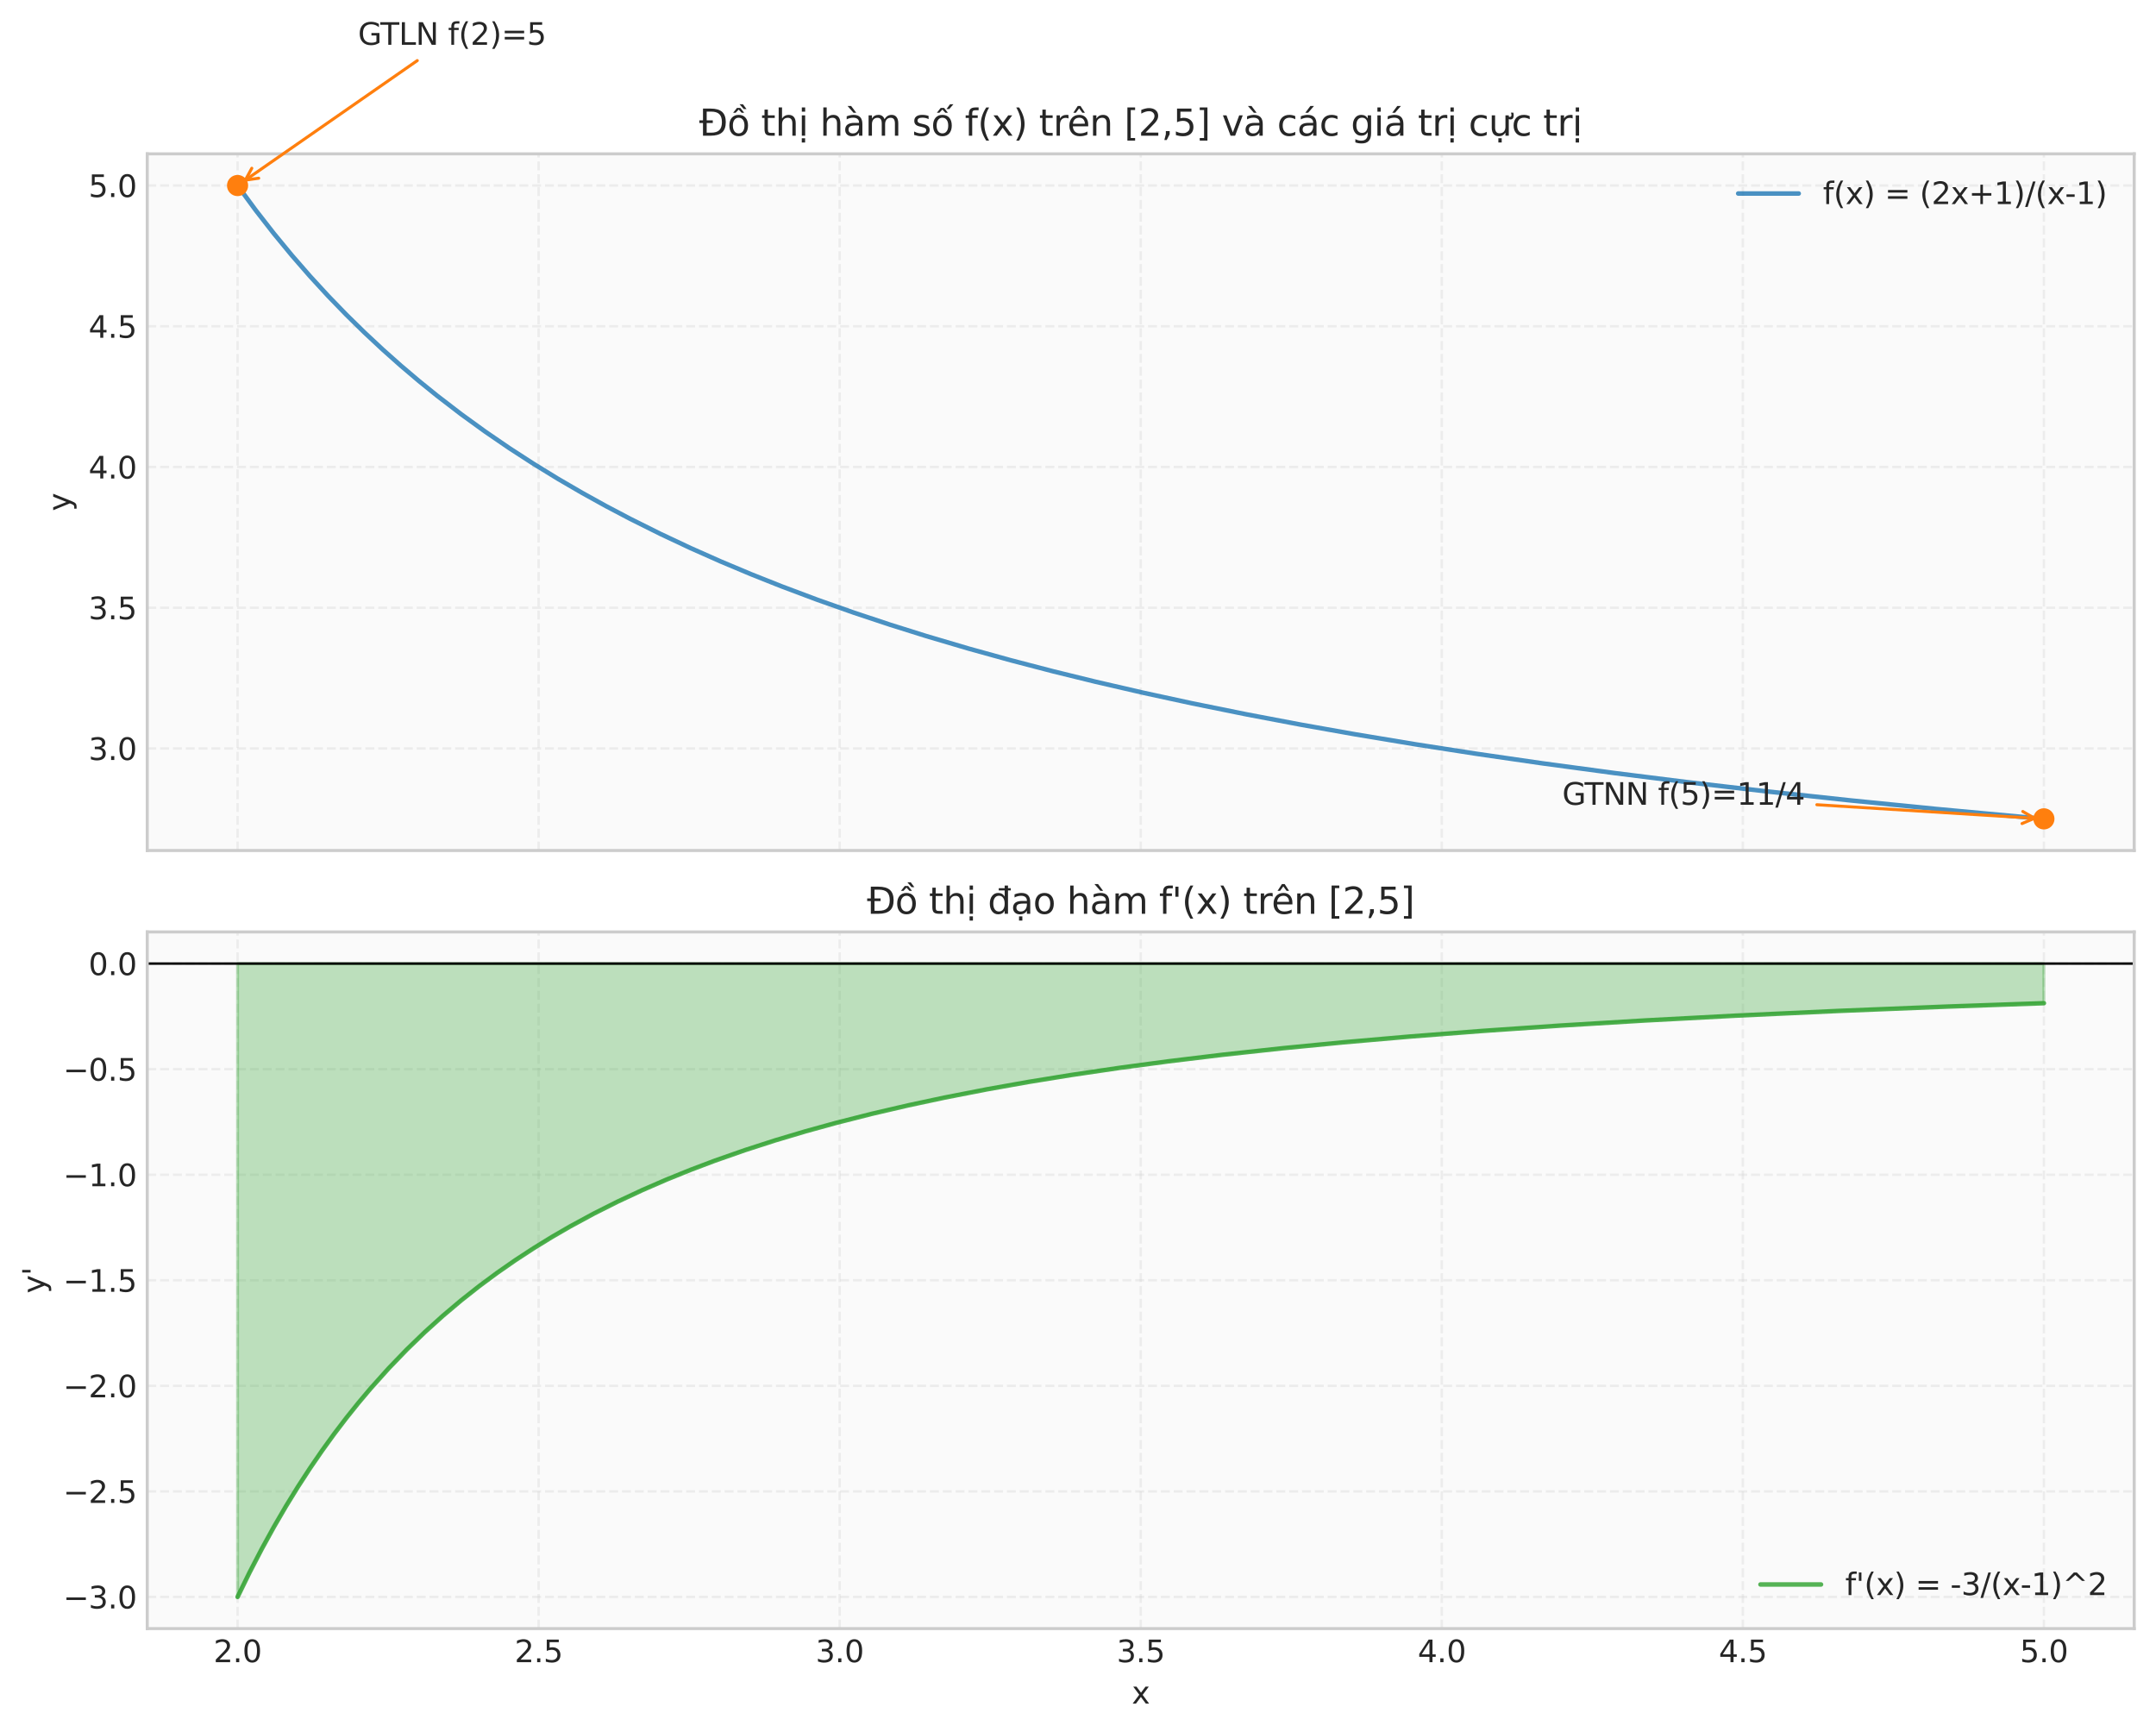 <?xml version="1.0" encoding="utf-8" standalone="no"?>
<!DOCTYPE svg PUBLIC "-//W3C//DTD SVG 1.1//EN"
  "http://www.w3.org/Graphics/SVG/1.1/DTD/svg11.dtd">
<svg xmlns:xlink="http://www.w3.org/1999/xlink" width="712.471pt" height="572.149pt" viewBox="0 0 712.471 572.149" xmlns="http://www.w3.org/2000/svg" version="1.1">
 <defs>
  <style type="text/css">*{stroke-linejoin: round; stroke-linecap: butt}</style>
 </defs>
 <g id="figure_1">
  <g id="patch_1">
   <path d="M -0 572.149 
L 712.471 572.149 
L 712.471 -0 
L -0 -0 
z
" style="fill: #ffffff"/>
  </g>
  <g id="axes_1">
   <g id="patch_2">
    <path d="M 48.661 281.013 
L 705.271 281.013 
L 705.271 50.836 
L 48.661 50.836 
z
" style="fill: #fafafa"/>
   </g>
   <g id="matplotlib.axis_1">
    <g id="xtick_1">
     <g id="line2d_1">
      <path d="M 78.507 281.013 
L 78.507 50.836 
" clip-path="url(#pafa1c1758e)" style="fill: none; stroke-dasharray: 2.96,1.28; stroke-dashoffset: 0; stroke: #cccccc; stroke-opacity: 0.3; stroke-width: 0.8"/>
     </g>
     <g id="line2d_2"/>
    </g>
    <g id="xtick_2">
     <g id="line2d_3">
      <path d="M 177.993 281.013 
L 177.993 50.836 
" clip-path="url(#pafa1c1758e)" style="fill: none; stroke-dasharray: 2.96,1.28; stroke-dashoffset: 0; stroke: #cccccc; stroke-opacity: 0.3; stroke-width: 0.8"/>
     </g>
     <g id="line2d_4"/>
    </g>
    <g id="xtick_3">
     <g id="line2d_5">
      <path d="M 277.48 281.013 
L 277.48 50.836 
" clip-path="url(#pafa1c1758e)" style="fill: none; stroke-dasharray: 2.96,1.28; stroke-dashoffset: 0; stroke: #cccccc; stroke-opacity: 0.3; stroke-width: 0.8"/>
     </g>
     <g id="line2d_6"/>
    </g>
    <g id="xtick_4">
     <g id="line2d_7">
      <path d="M 376.966 281.013 
L 376.966 50.836 
" clip-path="url(#pafa1c1758e)" style="fill: none; stroke-dasharray: 2.96,1.28; stroke-dashoffset: 0; stroke: #cccccc; stroke-opacity: 0.3; stroke-width: 0.8"/>
     </g>
     <g id="line2d_8"/>
    </g>
    <g id="xtick_5">
     <g id="line2d_9">
      <path d="M 476.452 281.013 
L 476.452 50.836 
" clip-path="url(#pafa1c1758e)" style="fill: none; stroke-dasharray: 2.96,1.28; stroke-dashoffset: 0; stroke: #cccccc; stroke-opacity: 0.3; stroke-width: 0.8"/>
     </g>
     <g id="line2d_10"/>
    </g>
    <g id="xtick_6">
     <g id="line2d_11">
      <path d="M 575.939 281.013 
L 575.939 50.836 
" clip-path="url(#pafa1c1758e)" style="fill: none; stroke-dasharray: 2.96,1.28; stroke-dashoffset: 0; stroke: #cccccc; stroke-opacity: 0.3; stroke-width: 0.8"/>
     </g>
     <g id="line2d_12"/>
    </g>
    <g id="xtick_7">
     <g id="line2d_13">
      <path d="M 675.425 281.013 
L 675.425 50.836 
" clip-path="url(#pafa1c1758e)" style="fill: none; stroke-dasharray: 2.96,1.28; stroke-dashoffset: 0; stroke: #cccccc; stroke-opacity: 0.3; stroke-width: 0.8"/>
     </g>
     <g id="line2d_14"/>
    </g>
   </g>
   <g id="matplotlib.axis_2">
    <g id="ytick_1">
     <g id="line2d_15">
      <path d="M 48.661 247.3 
L 705.271 247.3 
" clip-path="url(#pafa1c1758e)" style="fill: none; stroke-dasharray: 2.96,1.28; stroke-dashoffset: 0; stroke: #cccccc; stroke-opacity: 0.3; stroke-width: 0.8"/>
     </g>
     <g id="line2d_16"/>
     <g id="text_1">
      <!-- 3.0 -->
      <g style="fill: #262626" transform="translate(29.258 251.1) scale(0.1 -0.1)">
       <defs>
        <path id="DejaVuSans-33" d="M 2597 2516 
Q 3050 2419 3304 2112 
Q 3559 1806 3559 1356 
Q 3559 666 3084 287 
Q 2609 -91 1734 -91 
Q 1441 -91 1130 -33 
Q 819 25 488 141 
L 488 750 
Q 750 597 1062 519 
Q 1375 441 1716 441 
Q 2309 441 2620 675 
Q 2931 909 2931 1356 
Q 2931 1769 2642 2001 
Q 2353 2234 1838 2234 
L 1294 2234 
L 1294 2753 
L 1863 2753 
Q 2328 2753 2575 2939 
Q 2822 3125 2822 3475 
Q 2822 3834 2567 4026 
Q 2313 4219 1838 4219 
Q 1578 4219 1281 4162 
Q 984 4106 628 3988 
L 628 4550 
Q 988 4650 1302 4700 
Q 1616 4750 1894 4750 
Q 2613 4750 3031 4423 
Q 3450 4097 3450 3541 
Q 3450 3153 3228 2886 
Q 3006 2619 2597 2516 
z
" transform="scale(0.016)"/>
        <path id="DejaVuSans-2e" d="M 684 794 
L 1344 794 
L 1344 0 
L 684 0 
L 684 794 
z
" transform="scale(0.016)"/>
        <path id="DejaVuSans-30" d="M 2034 4250 
Q 1547 4250 1301 3770 
Q 1056 3291 1056 2328 
Q 1056 1369 1301 889 
Q 1547 409 2034 409 
Q 2525 409 2770 889 
Q 3016 1369 3016 2328 
Q 3016 3291 2770 3770 
Q 2525 4250 2034 4250 
z
M 2034 4750 
Q 2819 4750 3233 4129 
Q 3647 3509 3647 2328 
Q 3647 1150 3233 529 
Q 2819 -91 2034 -91 
Q 1250 -91 836 529 
Q 422 1150 422 2328 
Q 422 3509 836 4129 
Q 1250 4750 2034 4750 
z
" transform="scale(0.016)"/>
       </defs>
       <use xlink:href="#DejaVuSans-33"/>
       <use xlink:href="#DejaVuSans-2e" transform="translate(63.623 0)"/>
       <use xlink:href="#DejaVuSans-30" transform="translate(95.41 0)"/>
      </g>
     </g>
    </g>
    <g id="ytick_2">
     <g id="line2d_17">
      <path d="M 48.661 200.8 
L 705.271 200.8 
" clip-path="url(#pafa1c1758e)" style="fill: none; stroke-dasharray: 2.96,1.28; stroke-dashoffset: 0; stroke: #cccccc; stroke-opacity: 0.3; stroke-width: 0.8"/>
     </g>
     <g id="line2d_18"/>
     <g id="text_2">
      <!-- 3.5 -->
      <g style="fill: #262626" transform="translate(29.258 204.599) scale(0.1 -0.1)">
       <defs>
        <path id="DejaVuSans-35" d="M 691 4666 
L 3169 4666 
L 3169 4134 
L 1269 4134 
L 1269 2991 
Q 1406 3038 1543 3061 
Q 1681 3084 1819 3084 
Q 2600 3084 3056 2656 
Q 3513 2228 3513 1497 
Q 3513 744 3044 326 
Q 2575 -91 1722 -91 
Q 1428 -91 1123 -41 
Q 819 9 494 109 
L 494 744 
Q 775 591 1075 516 
Q 1375 441 1709 441 
Q 2250 441 2565 725 
Q 2881 1009 2881 1497 
Q 2881 1984 2565 2268 
Q 2250 2553 1709 2553 
Q 1456 2553 1204 2497 
Q 953 2441 691 2322 
L 691 4666 
z
" transform="scale(0.016)"/>
       </defs>
       <use xlink:href="#DejaVuSans-33"/>
       <use xlink:href="#DejaVuSans-2e" transform="translate(63.623 0)"/>
       <use xlink:href="#DejaVuSans-35" transform="translate(95.41 0)"/>
      </g>
     </g>
    </g>
    <g id="ytick_3">
     <g id="line2d_19">
      <path d="M 48.661 154.3 
L 705.271 154.3 
" clip-path="url(#pafa1c1758e)" style="fill: none; stroke-dasharray: 2.96,1.28; stroke-dashoffset: 0; stroke: #cccccc; stroke-opacity: 0.3; stroke-width: 0.8"/>
     </g>
     <g id="line2d_20"/>
     <g id="text_3">
      <!-- 4.0 -->
      <g style="fill: #262626" transform="translate(29.258 158.099) scale(0.1 -0.1)">
       <defs>
        <path id="DejaVuSans-34" d="M 2419 4116 
L 825 1625 
L 2419 1625 
L 2419 4116 
z
M 2253 4666 
L 3047 4666 
L 3047 1625 
L 3713 1625 
L 3713 1100 
L 3047 1100 
L 3047 0 
L 2419 0 
L 2419 1100 
L 313 1100 
L 313 1709 
L 2253 4666 
z
" transform="scale(0.016)"/>
       </defs>
       <use xlink:href="#DejaVuSans-34"/>
       <use xlink:href="#DejaVuSans-2e" transform="translate(63.623 0)"/>
       <use xlink:href="#DejaVuSans-30" transform="translate(95.41 0)"/>
      </g>
     </g>
    </g>
    <g id="ytick_4">
     <g id="line2d_21">
      <path d="M 48.661 107.799 
L 705.271 107.799 
" clip-path="url(#pafa1c1758e)" style="fill: none; stroke-dasharray: 2.96,1.28; stroke-dashoffset: 0; stroke: #cccccc; stroke-opacity: 0.3; stroke-width: 0.8"/>
     </g>
     <g id="line2d_22"/>
     <g id="text_4">
      <!-- 4.5 -->
      <g style="fill: #262626" transform="translate(29.258 111.598) scale(0.1 -0.1)">
       <use xlink:href="#DejaVuSans-34"/>
       <use xlink:href="#DejaVuSans-2e" transform="translate(63.623 0)"/>
       <use xlink:href="#DejaVuSans-35" transform="translate(95.41 0)"/>
      </g>
     </g>
    </g>
    <g id="ytick_5">
     <g id="line2d_23">
      <path d="M 48.661 61.299 
L 705.271 61.299 
" clip-path="url(#pafa1c1758e)" style="fill: none; stroke-dasharray: 2.96,1.28; stroke-dashoffset: 0; stroke: #cccccc; stroke-opacity: 0.3; stroke-width: 0.8"/>
     </g>
     <g id="line2d_24"/>
     <g id="text_5">
      <!-- 5.0 -->
      <g style="fill: #262626" transform="translate(29.258 65.098) scale(0.1 -0.1)">
       <use xlink:href="#DejaVuSans-35"/>
       <use xlink:href="#DejaVuSans-2e" transform="translate(63.623 0)"/>
       <use xlink:href="#DejaVuSans-30" transform="translate(95.41 0)"/>
      </g>
     </g>
    </g>
    <g id="text_6">
     <!-- y -->
     <g style="fill: #262626" transform="translate(23.178 168.884) rotate(-90) scale(0.1 -0.1)">
      <defs>
       <path id="DejaVuSans-79" d="M 2059 -325 
Q 1816 -950 1584 -1140 
Q 1353 -1331 966 -1331 
L 506 -1331 
L 506 -850 
L 844 -850 
Q 1081 -850 1212 -737 
Q 1344 -625 1503 -206 
L 1606 56 
L 191 3500 
L 800 3500 
L 1894 763 
L 2988 3500 
L 3597 3500 
L 2059 -325 
z
" transform="scale(0.016)"/>
      </defs>
      <use xlink:href="#DejaVuSans-79"/>
     </g>
    </g>
   </g>
   <g id="line2d_25">
    <path d="M 78.507 61.299 
L 84.496 69.451 
L 90.485 77.141 
L 96.474 84.406 
L 102.463 91.281 
L 108.453 97.796 
L 114.442 103.979 
L 120.431 109.854 
L 126.42 115.445 
L 132.409 120.77 
L 138.398 125.849 
L 144.387 130.699 
L 152.373 136.834 
L 160.359 142.619 
L 168.344 148.085 
L 176.33 153.257 
L 184.315 158.158 
L 192.301 162.808 
L 200.286 167.227 
L 208.272 171.431 
L 218.254 176.408 
L 228.235 181.099 
L 238.217 185.53 
L 248.199 189.72 
L 258.181 193.69 
L 270.16 198.186 
L 282.138 202.414 
L 294.116 206.398 
L 306.094 210.158 
L 320.069 214.287 
L 334.044 218.161 
L 348.018 221.804 
L 361.993 225.237 
L 377.964 228.924 
L 393.935 232.382 
L 411.903 236.024 
L 429.87 239.428 
L 447.837 242.618 
L 467.801 245.933 
L 487.765 249.03 
L 509.725 252.211 
L 533.682 255.437 
L 557.638 258.435 
L 583.591 261.453 
L 611.541 264.463 
L 639.49 267.252 
L 669.436 270.022 
L 675.425 270.551 
L 675.425 270.551 
" clip-path="url(#pafa1c1758e)" style="fill: none; stroke: #1f77b4; stroke-opacity: 0.8; stroke-width: 1.5; stroke-linecap: round"/>
   </g>
   <g id="patch_3">
    <path d="M 48.661 281.013 
L 48.661 50.836 
" style="fill: none; stroke: #cccccc; stroke-linejoin: miter; stroke-linecap: square"/>
   </g>
   <g id="patch_4">
    <path d="M 705.271 281.013 
L 705.271 50.836 
" style="fill: none; stroke: #cccccc; stroke-linejoin: miter; stroke-linecap: square"/>
   </g>
   <g id="patch_5">
    <path d="M 48.661 281.013 
L 705.271 281.013 
" style="fill: none; stroke: #cccccc; stroke-linejoin: miter; stroke-linecap: square"/>
   </g>
   <g id="patch_6">
    <path d="M 48.661 50.836 
L 705.271 50.836 
" style="fill: none; stroke: #cccccc; stroke-linejoin: miter; stroke-linecap: square"/>
   </g>
   <g id="patch_7">
    <path d="M 137.897 20.019 
Q 109.023 40.088 81.067 59.519 
" style="fill: none; stroke: #ff7f0e; stroke-linecap: round"/>
    <path d="M 85.493 58.879 
L 81.067 59.519 
L 83.21 55.594 
" style="fill: none; stroke: #ff7f0e; stroke-linecap: round"/>
   </g>
   <g id="text_7">
    <!-- GTLN f(2)=5 -->
    <g style="fill: #262626" transform="translate(118.301 14.798) scale(0.1 -0.1)">
     <defs>
      <path id="DejaVuSans-47" d="M 3809 666 
L 3809 1919 
L 2778 1919 
L 2778 2438 
L 4434 2438 
L 4434 434 
Q 4069 175 3628 42 
Q 3188 -91 2688 -91 
Q 1594 -91 976 548 
Q 359 1188 359 2328 
Q 359 3472 976 4111 
Q 1594 4750 2688 4750 
Q 3144 4750 3555 4637 
Q 3966 4525 4313 4306 
L 4313 3634 
Q 3963 3931 3569 4081 
Q 3175 4231 2741 4231 
Q 1884 4231 1454 3753 
Q 1025 3275 1025 2328 
Q 1025 1384 1454 906 
Q 1884 428 2741 428 
Q 3075 428 3337 486 
Q 3600 544 3809 666 
z
" transform="scale(0.016)"/>
      <path id="DejaVuSans-54" d="M -19 4666 
L 3928 4666 
L 3928 4134 
L 2272 4134 
L 2272 0 
L 1638 0 
L 1638 4134 
L -19 4134 
L -19 4666 
z
" transform="scale(0.016)"/>
      <path id="DejaVuSans-4c" d="M 628 4666 
L 1259 4666 
L 1259 531 
L 3531 531 
L 3531 0 
L 628 0 
L 628 4666 
z
" transform="scale(0.016)"/>
      <path id="DejaVuSans-4e" d="M 628 4666 
L 1478 4666 
L 3547 763 
L 3547 4666 
L 4159 4666 
L 4159 0 
L 3309 0 
L 1241 3903 
L 1241 0 
L 628 0 
L 628 4666 
z
" transform="scale(0.016)"/>
      <path id="DejaVuSans-20" transform="scale(0.016)"/>
      <path id="DejaVuSans-66" d="M 2375 4863 
L 2375 4384 
L 1825 4384 
Q 1516 4384 1395 4259 
Q 1275 4134 1275 3809 
L 1275 3500 
L 2222 3500 
L 2222 3053 
L 1275 3053 
L 1275 0 
L 697 0 
L 697 3053 
L 147 3053 
L 147 3500 
L 697 3500 
L 697 3744 
Q 697 4328 969 4595 
Q 1241 4863 1831 4863 
L 2375 4863 
z
" transform="scale(0.016)"/>
      <path id="DejaVuSans-28" d="M 1984 4856 
Q 1566 4138 1362 3434 
Q 1159 2731 1159 2009 
Q 1159 1288 1364 580 
Q 1569 -128 1984 -844 
L 1484 -844 
Q 1016 -109 783 600 
Q 550 1309 550 2009 
Q 550 2706 781 3412 
Q 1013 4119 1484 4856 
L 1984 4856 
z
" transform="scale(0.016)"/>
      <path id="DejaVuSans-32" d="M 1228 531 
L 3431 531 
L 3431 0 
L 469 0 
L 469 531 
Q 828 903 1448 1529 
Q 2069 2156 2228 2338 
Q 2531 2678 2651 2914 
Q 2772 3150 2772 3378 
Q 2772 3750 2511 3984 
Q 2250 4219 1831 4219 
Q 1534 4219 1204 4116 
Q 875 4013 500 3803 
L 500 4441 
Q 881 4594 1212 4672 
Q 1544 4750 1819 4750 
Q 2544 4750 2975 4387 
Q 3406 4025 3406 3419 
Q 3406 3131 3298 2873 
Q 3191 2616 2906 2266 
Q 2828 2175 2409 1742 
Q 1991 1309 1228 531 
z
" transform="scale(0.016)"/>
      <path id="DejaVuSans-29" d="M 513 4856 
L 1013 4856 
Q 1481 4119 1714 3412 
Q 1947 2706 1947 2009 
Q 1947 1309 1714 600 
Q 1481 -109 1013 -844 
L 513 -844 
Q 928 -128 1133 580 
Q 1338 1288 1338 2009 
Q 1338 2731 1133 3434 
Q 928 4138 513 4856 
z
" transform="scale(0.016)"/>
      <path id="DejaVuSans-3d" d="M 678 2906 
L 4684 2906 
L 4684 2381 
L 678 2381 
L 678 2906 
z
M 678 1631 
L 4684 1631 
L 4684 1100 
L 678 1100 
L 678 1631 
z
" transform="scale(0.016)"/>
     </defs>
     <use xlink:href="#DejaVuSans-47"/>
     <use xlink:href="#DejaVuSans-54" transform="translate(73.865 0)"/>
     <use xlink:href="#DejaVuSans-4c" transform="translate(134.949 0)"/>
     <use xlink:href="#DejaVuSans-4e" transform="translate(190.662 0)"/>
     <use xlink:href="#DejaVuSans-20" transform="translate(265.467 0)"/>
     <use xlink:href="#DejaVuSans-66" transform="translate(297.254 0)"/>
     <use xlink:href="#DejaVuSans-28" transform="translate(332.459 0)"/>
     <use xlink:href="#DejaVuSans-32" transform="translate(371.473 0)"/>
     <use xlink:href="#DejaVuSans-29" transform="translate(435.096 0)"/>
     <use xlink:href="#DejaVuSans-3d" transform="translate(474.109 0)"/>
     <use xlink:href="#DejaVuSans-35" transform="translate(557.898 0)"/>
    </g>
   </g>
   <g id="patch_8">
    <path d="M 600.401 265.883 
Q 636.917 268.155 672.317 270.357 
" style="fill: none; stroke: #ff7f0e; stroke-linecap: round"/>
    <path d="M 668.449 268.113 
L 672.317 270.357 
L 668.201 272.105 
" style="fill: none; stroke: #ff7f0e; stroke-linecap: round"/>
   </g>
   <g id="text_8">
    <!-- GTNN f(5)=11/4 -->
    <g style="fill: #262626" transform="translate(516.247 265.901) scale(0.1 -0.1)">
     <defs>
      <path id="DejaVuSans-31" d="M 794 531 
L 1825 531 
L 1825 4091 
L 703 3866 
L 703 4441 
L 1819 4666 
L 2450 4666 
L 2450 531 
L 3481 531 
L 3481 0 
L 794 0 
L 794 531 
z
" transform="scale(0.016)"/>
      <path id="DejaVuSans-2f" d="M 1625 4666 
L 2156 4666 
L 531 -594 
L 0 -594 
L 1625 4666 
z
" transform="scale(0.016)"/>
     </defs>
     <use xlink:href="#DejaVuSans-47"/>
     <use xlink:href="#DejaVuSans-54" transform="translate(73.865 0)"/>
     <use xlink:href="#DejaVuSans-4e" transform="translate(134.949 0)"/>
     <use xlink:href="#DejaVuSans-4e" transform="translate(209.754 0)"/>
     <use xlink:href="#DejaVuSans-20" transform="translate(284.559 0)"/>
     <use xlink:href="#DejaVuSans-66" transform="translate(316.346 0)"/>
     <use xlink:href="#DejaVuSans-28" transform="translate(351.551 0)"/>
     <use xlink:href="#DejaVuSans-35" transform="translate(390.564 0)"/>
     <use xlink:href="#DejaVuSans-29" transform="translate(454.188 0)"/>
     <use xlink:href="#DejaVuSans-3d" transform="translate(493.201 0)"/>
     <use xlink:href="#DejaVuSans-31" transform="translate(576.99 0)"/>
     <use xlink:href="#DejaVuSans-31" transform="translate(640.613 0)"/>
     <use xlink:href="#DejaVuSans-2f" transform="translate(704.236 0)"/>
     <use xlink:href="#DejaVuSans-34" transform="translate(737.928 0)"/>
    </g>
   </g>
   <g id="text_9">
    <!-- Đồ thị hàm số f(x) trên [2,5] và các giá trị cực trị -->
    <g style="fill: #262626" transform="translate(231.046 44.836) scale(0.12 -0.12)">
     <defs>
      <path id="DejaVuSans-110" d="M 659 4666 
L 1959 4666 
Q 3313 4666 3947 4102 
Q 4581 3538 4581 2338 
Q 4581 1131 3945 565 
Q 3309 0 1959 0 
L 659 0 
L 659 2188 
L 31 2188 
L 31 2638 
L 659 2638 
L 659 4666 
z
M 1294 4147 
L 1294 2638 
L 2344 2638 
L 2344 2188 
L 1294 2188 
L 1294 519 
L 2053 519 
Q 3019 519 3467 956 
Q 3916 1394 3916 2338 
Q 3916 3275 3467 3711 
Q 3019 4147 2053 4147 
L 1294 4147 
z
" transform="scale(0.016)"/>
      <path id="DejaVuSans-1ed3" d="M 2694 5409 
L 3306 4584 
L 2828 4584 
L 2110 5409 
L 2694 5409 
z
M 1658 4775 
L 2246 4775 
L 2905 3944 
L 2471 3944 
L 1952 4500 
L 1433 3944 
L 999 3944 
L 1658 4775 
z
M 1959 3097 
Q 1497 3097 1228 2736 
Q 959 2375 959 1747 
Q 959 1119 1226 758 
Q 1494 397 1959 397 
Q 2419 397 2687 759 
Q 2956 1122 2956 1747 
Q 2956 2369 2687 2733 
Q 2419 3097 1959 3097 
z
M 1959 3584 
Q 2709 3584 3137 3096 
Q 3566 2609 3566 1747 
Q 3566 888 3137 398 
Q 2709 -91 1959 -91 
Q 1206 -91 779 398 
Q 353 888 353 1747 
Q 353 2609 779 3096 
Q 1206 3584 1959 3584 
z
" transform="scale(0.016)"/>
      <path id="DejaVuSans-74" d="M 1172 4494 
L 1172 3500 
L 2356 3500 
L 2356 3053 
L 1172 3053 
L 1172 1153 
Q 1172 725 1289 603 
Q 1406 481 1766 481 
L 2356 481 
L 2356 0 
L 1766 0 
Q 1100 0 847 248 
Q 594 497 594 1153 
L 594 3053 
L 172 3053 
L 172 3500 
L 594 3500 
L 594 4494 
L 1172 4494 
z
" transform="scale(0.016)"/>
      <path id="DejaVuSans-68" d="M 3513 2113 
L 3513 0 
L 2938 0 
L 2938 2094 
Q 2938 2591 2744 2837 
Q 2550 3084 2163 3084 
Q 1697 3084 1428 2787 
Q 1159 2491 1159 1978 
L 1159 0 
L 581 0 
L 581 4863 
L 1159 4863 
L 1159 2956 
Q 1366 3272 1645 3428 
Q 1925 3584 2291 3584 
Q 2894 3584 3203 3211 
Q 3513 2838 3513 2113 
z
" transform="scale(0.016)"/>
      <path id="DejaVuSans-1ecb" d="M 603 3500 
L 1178 3500 
L 1178 0 
L 603 0 
L 603 3500 
z
M 603 4863 
L 1178 4863 
L 1178 4134 
L 603 4134 
L 603 4863 
z
M 594 -441 
L 1169 -441 
L 1169 -1172 
L 594 -1172 
L 594 -441 
z
" transform="scale(0.016)"/>
      <path id="DejaVuSans-e0" d="M 2194 1759 
Q 1497 1759 1228 1600 
Q 959 1441 959 1056 
Q 959 750 1161 570 
Q 1363 391 1709 391 
Q 2188 391 2477 730 
Q 2766 1069 2766 1631 
L 2766 1759 
L 2194 1759 
z
M 3341 1997 
L 3341 0 
L 2766 0 
L 2766 531 
Q 2569 213 2275 61 
Q 1981 -91 1556 -91 
Q 1019 -91 701 211 
Q 384 513 384 1019 
Q 384 1609 779 1909 
Q 1175 2209 1959 2209 
L 2766 2209 
L 2766 2266 
Q 2766 2663 2505 2880 
Q 2244 3097 1772 3097 
Q 1472 3097 1187 3025 
Q 903 2953 641 2809 
L 641 3341 
Q 956 3463 1253 3523 
Q 1550 3584 1831 3584 
Q 2591 3584 2966 3190 
Q 3341 2797 3341 1997 
z
M 1403 5119 
L 2284 3950 
L 1806 3950 
L 787 5119 
L 1403 5119 
z
" transform="scale(0.016)"/>
      <path id="DejaVuSans-6d" d="M 3328 2828 
Q 3544 3216 3844 3400 
Q 4144 3584 4550 3584 
Q 5097 3584 5394 3201 
Q 5691 2819 5691 2113 
L 5691 0 
L 5113 0 
L 5113 2094 
Q 5113 2597 4934 2840 
Q 4756 3084 4391 3084 
Q 3944 3084 3684 2787 
Q 3425 2491 3425 1978 
L 3425 0 
L 2847 0 
L 2847 2094 
Q 2847 2600 2669 2842 
Q 2491 3084 2119 3084 
Q 1678 3084 1418 2786 
Q 1159 2488 1159 1978 
L 1159 0 
L 581 0 
L 581 3500 
L 1159 3500 
L 1159 2956 
Q 1356 3278 1631 3431 
Q 1906 3584 2284 3584 
Q 2666 3584 2933 3390 
Q 3200 3197 3328 2828 
z
" transform="scale(0.016)"/>
      <path id="DejaVuSans-73" d="M 2834 3397 
L 2834 2853 
Q 2591 2978 2328 3040 
Q 2066 3103 1784 3103 
Q 1356 3103 1142 2972 
Q 928 2841 928 2578 
Q 928 2378 1081 2264 
Q 1234 2150 1697 2047 
L 1894 2003 
Q 2506 1872 2764 1633 
Q 3022 1394 3022 966 
Q 3022 478 2636 193 
Q 2250 -91 1575 -91 
Q 1294 -91 989 -36 
Q 684 19 347 128 
L 347 722 
Q 666 556 975 473 
Q 1284 391 1588 391 
Q 1994 391 2212 530 
Q 2431 669 2431 922 
Q 2431 1156 2273 1281 
Q 2116 1406 1581 1522 
L 1381 1569 
Q 847 1681 609 1914 
Q 372 2147 372 2553 
Q 372 3047 722 3315 
Q 1072 3584 1716 3584 
Q 2034 3584 2315 3537 
Q 2597 3491 2834 3397 
z
" transform="scale(0.016)"/>
      <path id="DejaVuSans-1ed1" d="M 1658 4775 
L 2246 4775 
L 2905 3944 
L 2471 3944 
L 1952 4500 
L 1433 3944 
L 999 3944 
L 1658 4775 
z
M 3268 5409 
L 3846 5409 
L 3134 4584 
L 2655 4584 
L 3268 5409 
z
M 1959 3097 
Q 1497 3097 1228 2736 
Q 959 2375 959 1747 
Q 959 1119 1226 758 
Q 1494 397 1959 397 
Q 2419 397 2687 759 
Q 2956 1122 2956 1747 
Q 2956 2369 2687 2733 
Q 2419 3097 1959 3097 
z
M 1959 3584 
Q 2709 3584 3137 3096 
Q 3566 2609 3566 1747 
Q 3566 888 3137 398 
Q 2709 -91 1959 -91 
Q 1206 -91 779 398 
Q 353 888 353 1747 
Q 353 2609 779 3096 
Q 1206 3584 1959 3584 
z
" transform="scale(0.016)"/>
      <path id="DejaVuSans-78" d="M 3513 3500 
L 2247 1797 
L 3578 0 
L 2900 0 
L 1881 1375 
L 863 0 
L 184 0 
L 1544 1831 
L 300 3500 
L 978 3500 
L 1906 2253 
L 2834 3500 
L 3513 3500 
z
" transform="scale(0.016)"/>
      <path id="DejaVuSans-72" d="M 2631 2963 
Q 2534 3019 2420 3045 
Q 2306 3072 2169 3072 
Q 1681 3072 1420 2755 
Q 1159 2438 1159 1844 
L 1159 0 
L 581 0 
L 581 3500 
L 1159 3500 
L 1159 2956 
Q 1341 3275 1631 3429 
Q 1922 3584 2338 3584 
Q 2397 3584 2469 3576 
Q 2541 3569 2628 3553 
L 2631 2963 
z
" transform="scale(0.016)"/>
      <path id="DejaVuSans-ea" d="M 3597 1894 
L 3597 1613 
L 953 1613 
Q 991 1019 1311 708 
Q 1631 397 2203 397 
Q 2534 397 2845 478 
Q 3156 559 3463 722 
L 3463 178 
Q 3153 47 2828 -22 
Q 2503 -91 2169 -91 
Q 1331 -91 842 396 
Q 353 884 353 1716 
Q 353 2575 817 3079 
Q 1281 3584 2069 3584 
Q 2775 3584 3186 3129 
Q 3597 2675 3597 1894 
z
M 3022 2063 
Q 3016 2534 2758 2815 
Q 2500 3097 2075 3097 
Q 1594 3097 1305 2825 
Q 1016 2553 972 2059 
L 3022 2063 
z
M 1801 5119 
L 2263 5119 
L 3029 3944 
L 2595 3944 
L 2032 4709 
L 1470 3944 
L 1035 3944 
L 1801 5119 
z
" transform="scale(0.016)"/>
      <path id="DejaVuSans-6e" d="M 3513 2113 
L 3513 0 
L 2938 0 
L 2938 2094 
Q 2938 2591 2744 2837 
Q 2550 3084 2163 3084 
Q 1697 3084 1428 2787 
Q 1159 2491 1159 1978 
L 1159 0 
L 581 0 
L 581 3500 
L 1159 3500 
L 1159 2956 
Q 1366 3272 1645 3428 
Q 1925 3584 2291 3584 
Q 2894 3584 3203 3211 
Q 3513 2838 3513 2113 
z
" transform="scale(0.016)"/>
      <path id="DejaVuSans-5b" d="M 550 4863 
L 1875 4863 
L 1875 4416 
L 1125 4416 
L 1125 -397 
L 1875 -397 
L 1875 -844 
L 550 -844 
L 550 4863 
z
" transform="scale(0.016)"/>
      <path id="DejaVuSans-2c" d="M 750 794 
L 1409 794 
L 1409 256 
L 897 -744 
L 494 -744 
L 750 256 
L 750 794 
z
" transform="scale(0.016)"/>
      <path id="DejaVuSans-5d" d="M 1947 4863 
L 1947 -844 
L 622 -844 
L 622 -397 
L 1369 -397 
L 1369 4416 
L 622 4416 
L 622 4863 
L 1947 4863 
z
" transform="scale(0.016)"/>
      <path id="DejaVuSans-76" d="M 191 3500 
L 800 3500 
L 1894 563 
L 2988 3500 
L 3597 3500 
L 2284 0 
L 1503 0 
L 191 3500 
z
" transform="scale(0.016)"/>
      <path id="DejaVuSans-63" d="M 3122 3366 
L 3122 2828 
Q 2878 2963 2633 3030 
Q 2388 3097 2138 3097 
Q 1578 3097 1268 2742 
Q 959 2388 959 1747 
Q 959 1106 1268 751 
Q 1578 397 2138 397 
Q 2388 397 2633 464 
Q 2878 531 3122 666 
L 3122 134 
Q 2881 22 2623 -34 
Q 2366 -91 2075 -91 
Q 1284 -91 818 406 
Q 353 903 353 1747 
Q 353 2603 823 3093 
Q 1294 3584 2113 3584 
Q 2378 3584 2631 3529 
Q 2884 3475 3122 3366 
z
" transform="scale(0.016)"/>
      <path id="DejaVuSans-e1" d="M 2194 1759 
Q 1497 1759 1228 1600 
Q 959 1441 959 1056 
Q 959 750 1161 570 
Q 1363 391 1709 391 
Q 2188 391 2477 730 
Q 2766 1069 2766 1631 
L 2766 1759 
L 2194 1759 
z
M 3341 1997 
L 3341 0 
L 2766 0 
L 2766 531 
Q 2569 213 2275 61 
Q 1981 -91 1556 -91 
Q 1019 -91 701 211 
Q 384 513 384 1019 
Q 384 1609 779 1909 
Q 1175 2209 1959 2209 
L 2766 2209 
L 2766 2266 
Q 2766 2663 2505 2880 
Q 2244 3097 1772 3097 
Q 1472 3097 1187 3025 
Q 903 2953 641 2809 
L 641 3341 
Q 956 3463 1253 3523 
Q 1550 3584 1831 3584 
Q 2591 3584 2966 3190 
Q 3341 2797 3341 1997 
z
M 2290 5119 
L 2912 5119 
L 1894 3944 
L 1415 3944 
L 2290 5119 
z
" transform="scale(0.016)"/>
      <path id="DejaVuSans-67" d="M 2906 1791 
Q 2906 2416 2648 2759 
Q 2391 3103 1925 3103 
Q 1463 3103 1205 2759 
Q 947 2416 947 1791 
Q 947 1169 1205 825 
Q 1463 481 1925 481 
Q 2391 481 2648 825 
Q 2906 1169 2906 1791 
z
M 3481 434 
Q 3481 -459 3084 -895 
Q 2688 -1331 1869 -1331 
Q 1566 -1331 1297 -1286 
Q 1028 -1241 775 -1147 
L 775 -588 
Q 1028 -725 1275 -790 
Q 1522 -856 1778 -856 
Q 2344 -856 2625 -561 
Q 2906 -266 2906 331 
L 2906 616 
Q 2728 306 2450 153 
Q 2172 0 1784 0 
Q 1141 0 747 490 
Q 353 981 353 1791 
Q 353 2603 747 3093 
Q 1141 3584 1784 3584 
Q 2172 3584 2450 3431 
Q 2728 3278 2906 2969 
L 2906 3500 
L 3481 3500 
L 3481 434 
z
" transform="scale(0.016)"/>
      <path id="DejaVuSans-69" d="M 603 3500 
L 1178 3500 
L 1178 0 
L 603 0 
L 603 3500 
z
M 603 4863 
L 1178 4863 
L 1178 4134 
L 603 4134 
L 603 4863 
z
" transform="scale(0.016)"/>
      <path id="DejaVuSans-1ef1" d="M 3094 3136 
L 3094 3508 
Q 3285 3367 3422 3300 
Q 3560 3233 3657 3233 
Q 3800 3233 3872 3319 
Q 3944 3405 3944 3573 
Q 3944 3673 3920 3770 
Q 3897 3867 3850 3964 
L 4266 3964 
Q 4297 3845 4312 3739 
Q 4328 3633 4328 3539 
Q 4328 3158 4192 2978 
Q 4057 2798 3766 2798 
Q 3616 2798 3452 2881 
Q 3288 2964 3094 3136 
z
M 552 1381 
L 552 3500 
L 1127 3500 
L 1127 1403 
Q 1127 906 1320 657 
Q 1514 409 1902 409 
Q 2367 409 2637 706 
Q 2908 1003 2908 1516 
L 2908 3500 
L 3483 3500 
L 3483 0 
L 2908 0 
L 2908 538 
Q 2699 219 2422 64 
Q 2146 -91 1780 -91 
Q 1177 -91 864 284 
Q 552 659 552 1381 
z
M 1999 3584 
L 1999 3584 
z
M 1690 -441 
L 2265 -441 
L 2265 -1172 
L 1690 -1172 
L 1690 -441 
z
" transform="scale(0.016)"/>
     </defs>
     <use xlink:href="#DejaVuSans-110"/>
     <use xlink:href="#DejaVuSans-1ed3" transform="translate(77.49 0)"/>
     <use xlink:href="#DejaVuSans-20" transform="translate(138.672 0)"/>
     <use xlink:href="#DejaVuSans-74" transform="translate(170.459 0)"/>
     <use xlink:href="#DejaVuSans-68" transform="translate(209.668 0)"/>
     <use xlink:href="#DejaVuSans-1ecb" transform="translate(273.047 0)"/>
     <use xlink:href="#DejaVuSans-20" transform="translate(300.83 0)"/>
     <use xlink:href="#DejaVuSans-68" transform="translate(332.617 0)"/>
     <use xlink:href="#DejaVuSans-e0" transform="translate(395.996 0)"/>
     <use xlink:href="#DejaVuSans-6d" transform="translate(457.275 0)"/>
     <use xlink:href="#DejaVuSans-20" transform="translate(554.688 0)"/>
     <use xlink:href="#DejaVuSans-73" transform="translate(586.475 0)"/>
     <use xlink:href="#DejaVuSans-1ed1" transform="translate(638.574 0)"/>
     <use xlink:href="#DejaVuSans-20" transform="translate(699.756 0)"/>
     <use xlink:href="#DejaVuSans-66" transform="translate(731.543 0)"/>
     <use xlink:href="#DejaVuSans-28" transform="translate(766.748 0)"/>
     <use xlink:href="#DejaVuSans-78" transform="translate(805.762 0)"/>
     <use xlink:href="#DejaVuSans-29" transform="translate(864.941 0)"/>
     <use xlink:href="#DejaVuSans-20" transform="translate(903.955 0)"/>
     <use xlink:href="#DejaVuSans-74" transform="translate(935.742 0)"/>
     <use xlink:href="#DejaVuSans-72" transform="translate(974.951 0)"/>
     <use xlink:href="#DejaVuSans-ea" transform="translate(1013.814 0)"/>
     <use xlink:href="#DejaVuSans-6e" transform="translate(1075.338 0)"/>
     <use xlink:href="#DejaVuSans-20" transform="translate(1138.717 0)"/>
     <use xlink:href="#DejaVuSans-5b" transform="translate(1170.504 0)"/>
     <use xlink:href="#DejaVuSans-32" transform="translate(1209.518 0)"/>
     <use xlink:href="#DejaVuSans-2c" transform="translate(1273.141 0)"/>
     <use xlink:href="#DejaVuSans-35" transform="translate(1304.928 0)"/>
     <use xlink:href="#DejaVuSans-5d" transform="translate(1368.551 0)"/>
     <use xlink:href="#DejaVuSans-20" transform="translate(1407.564 0)"/>
     <use xlink:href="#DejaVuSans-76" transform="translate(1439.352 0)"/>
     <use xlink:href="#DejaVuSans-e0" transform="translate(1498.531 0)"/>
     <use xlink:href="#DejaVuSans-20" transform="translate(1559.811 0)"/>
     <use xlink:href="#DejaVuSans-63" transform="translate(1591.598 0)"/>
     <use xlink:href="#DejaVuSans-e1" transform="translate(1646.578 0)"/>
     <use xlink:href="#DejaVuSans-63" transform="translate(1707.857 0)"/>
     <use xlink:href="#DejaVuSans-20" transform="translate(1762.838 0)"/>
     <use xlink:href="#DejaVuSans-67" transform="translate(1794.625 0)"/>
     <use xlink:href="#DejaVuSans-69" transform="translate(1858.102 0)"/>
     <use xlink:href="#DejaVuSans-e1" transform="translate(1885.885 0)"/>
     <use xlink:href="#DejaVuSans-20" transform="translate(1947.164 0)"/>
     <use xlink:href="#DejaVuSans-74" transform="translate(1978.951 0)"/>
     <use xlink:href="#DejaVuSans-72" transform="translate(2018.16 0)"/>
     <use xlink:href="#DejaVuSans-1ecb" transform="translate(2059.273 0)"/>
     <use xlink:href="#DejaVuSans-20" transform="translate(2087.057 0)"/>
     <use xlink:href="#DejaVuSans-63" transform="translate(2118.844 0)"/>
     <use xlink:href="#DejaVuSans-1ef1" transform="translate(2173.824 0)"/>
     <use xlink:href="#DejaVuSans-63" transform="translate(2237.203 0)"/>
     <use xlink:href="#DejaVuSans-20" transform="translate(2292.184 0)"/>
     <use xlink:href="#DejaVuSans-74" transform="translate(2323.971 0)"/>
     <use xlink:href="#DejaVuSans-72" transform="translate(2363.18 0)"/>
     <use xlink:href="#DejaVuSans-1ecb" transform="translate(2404.293 0)"/>
    </g>
   </g>
   <g id="PathCollection_1">
    <defs>
     <path id="mad5609e12a" d="M 0 3 
C 0.796 3 1.559 2.684 2.121 2.121 
C 2.684 1.559 3 0.796 3 0 
C 3 -0.796 2.684 -1.559 2.121 -2.121 
C 1.559 -2.684 0.796 -3 0 -3 
C -0.796 -3 -1.559 -2.684 -2.121 -2.121 
C -2.684 -1.559 -3 -0.796 -3 0 
C -3 0.796 -2.684 1.559 -2.121 2.121 
C -1.559 2.684 -0.796 3 0 3 
z
" style="stroke: #ff7f0e"/>
    </defs>
    <g clip-path="url(#pafa1c1758e)">
     <use xlink:href="#mad5609e12a" x="78.507" y="61.299" style="fill: #ff7f0e; stroke: #ff7f0e"/>
     <use xlink:href="#mad5609e12a" x="675.425" y="270.551" style="fill: #ff7f0e; stroke: #ff7f0e"/>
    </g>
   </g>
   <g id="legend_1">
    <g id="line2d_26">
     <path d="M 574.405 63.935 
L 584.405 63.935 
L 594.405 63.935 
" style="fill: none; stroke: #1f77b4; stroke-opacity: 0.8; stroke-width: 1.5; stroke-linecap: round"/>
    </g>
    <g id="text_10">
     <!-- f(x) = (2x+1)/(x-1) -->
     <g style="fill: #262626" transform="translate(602.405 67.435) scale(0.1 -0.1)">
      <defs>
       <path id="DejaVuSans-2b" d="M 2944 4013 
L 2944 2272 
L 4684 2272 
L 4684 1741 
L 2944 1741 
L 2944 0 
L 2419 0 
L 2419 1741 
L 678 1741 
L 678 2272 
L 2419 2272 
L 2419 4013 
L 2944 4013 
z
" transform="scale(0.016)"/>
       <path id="DejaVuSans-2d" d="M 313 2009 
L 1997 2009 
L 1997 1497 
L 313 1497 
L 313 2009 
z
" transform="scale(0.016)"/>
      </defs>
      <use xlink:href="#DejaVuSans-66"/>
      <use xlink:href="#DejaVuSans-28" transform="translate(35.205 0)"/>
      <use xlink:href="#DejaVuSans-78" transform="translate(74.219 0)"/>
      <use xlink:href="#DejaVuSans-29" transform="translate(133.398 0)"/>
      <use xlink:href="#DejaVuSans-20" transform="translate(172.412 0)"/>
      <use xlink:href="#DejaVuSans-3d" transform="translate(204.199 0)"/>
      <use xlink:href="#DejaVuSans-20" transform="translate(287.988 0)"/>
      <use xlink:href="#DejaVuSans-28" transform="translate(319.775 0)"/>
      <use xlink:href="#DejaVuSans-32" transform="translate(358.789 0)"/>
      <use xlink:href="#DejaVuSans-78" transform="translate(422.412 0)"/>
      <use xlink:href="#DejaVuSans-2b" transform="translate(481.592 0)"/>
      <use xlink:href="#DejaVuSans-31" transform="translate(565.381 0)"/>
      <use xlink:href="#DejaVuSans-29" transform="translate(629.004 0)"/>
      <use xlink:href="#DejaVuSans-2f" transform="translate(668.018 0)"/>
      <use xlink:href="#DejaVuSans-28" transform="translate(701.709 0)"/>
      <use xlink:href="#DejaVuSans-78" transform="translate(740.723 0)"/>
      <use xlink:href="#DejaVuSans-2d" transform="translate(799.902 0)"/>
      <use xlink:href="#DejaVuSans-31" transform="translate(835.986 0)"/>
      <use xlink:href="#DejaVuSans-29" transform="translate(899.609 0)"/>
     </g>
    </g>
   </g>
  </g>
  <g id="axes_2">
   <g id="patch_9">
    <path d="M 48.661 538.093 
L 705.271 538.093 
L 705.271 307.916 
L 48.661 307.916 
z
" style="fill: #fafafa"/>
   </g>
   <g id="matplotlib.axis_3">
    <g id="xtick_8">
     <g id="line2d_27">
      <path d="M 78.507 538.093 
L 78.507 307.916 
" clip-path="url(#p366dd25690)" style="fill: none; stroke-dasharray: 2.96,1.28; stroke-dashoffset: 0; stroke: #cccccc; stroke-opacity: 0.3; stroke-width: 0.8"/>
     </g>
     <g id="line2d_28"/>
     <g id="text_11">
      <!-- 2.0 -->
      <g style="fill: #262626" transform="translate(70.555 549.191) scale(0.1 -0.1)">
       <use xlink:href="#DejaVuSans-32"/>
       <use xlink:href="#DejaVuSans-2e" transform="translate(63.623 0)"/>
       <use xlink:href="#DejaVuSans-30" transform="translate(95.41 0)"/>
      </g>
     </g>
    </g>
    <g id="xtick_9">
     <g id="line2d_29">
      <path d="M 177.993 538.093 
L 177.993 307.916 
" clip-path="url(#p366dd25690)" style="fill: none; stroke-dasharray: 2.96,1.28; stroke-dashoffset: 0; stroke: #cccccc; stroke-opacity: 0.3; stroke-width: 0.8"/>
     </g>
     <g id="line2d_30"/>
     <g id="text_12">
      <!-- 2.5 -->
      <g style="fill: #262626" transform="translate(170.042 549.191) scale(0.1 -0.1)">
       <use xlink:href="#DejaVuSans-32"/>
       <use xlink:href="#DejaVuSans-2e" transform="translate(63.623 0)"/>
       <use xlink:href="#DejaVuSans-35" transform="translate(95.41 0)"/>
      </g>
     </g>
    </g>
    <g id="xtick_10">
     <g id="line2d_31">
      <path d="M 277.48 538.093 
L 277.48 307.916 
" clip-path="url(#p366dd25690)" style="fill: none; stroke-dasharray: 2.96,1.28; stroke-dashoffset: 0; stroke: #cccccc; stroke-opacity: 0.3; stroke-width: 0.8"/>
     </g>
     <g id="line2d_32"/>
     <g id="text_13">
      <!-- 3.0 -->
      <g style="fill: #262626" transform="translate(269.528 549.191) scale(0.1 -0.1)">
       <use xlink:href="#DejaVuSans-33"/>
       <use xlink:href="#DejaVuSans-2e" transform="translate(63.623 0)"/>
       <use xlink:href="#DejaVuSans-30" transform="translate(95.41 0)"/>
      </g>
     </g>
    </g>
    <g id="xtick_11">
     <g id="line2d_33">
      <path d="M 376.966 538.093 
L 376.966 307.916 
" clip-path="url(#p366dd25690)" style="fill: none; stroke-dasharray: 2.96,1.28; stroke-dashoffset: 0; stroke: #cccccc; stroke-opacity: 0.3; stroke-width: 0.8"/>
     </g>
     <g id="line2d_34"/>
     <g id="text_14">
      <!-- 3.5 -->
      <g style="fill: #262626" transform="translate(369.014 549.191) scale(0.1 -0.1)">
       <use xlink:href="#DejaVuSans-33"/>
       <use xlink:href="#DejaVuSans-2e" transform="translate(63.623 0)"/>
       <use xlink:href="#DejaVuSans-35" transform="translate(95.41 0)"/>
      </g>
     </g>
    </g>
    <g id="xtick_12">
     <g id="line2d_35">
      <path d="M 476.452 538.093 
L 476.452 307.916 
" clip-path="url(#p366dd25690)" style="fill: none; stroke-dasharray: 2.96,1.28; stroke-dashoffset: 0; stroke: #cccccc; stroke-opacity: 0.3; stroke-width: 0.8"/>
     </g>
     <g id="line2d_36"/>
     <g id="text_15">
      <!-- 4.0 -->
      <g style="fill: #262626" transform="translate(468.501 549.191) scale(0.1 -0.1)">
       <use xlink:href="#DejaVuSans-34"/>
       <use xlink:href="#DejaVuSans-2e" transform="translate(63.623 0)"/>
       <use xlink:href="#DejaVuSans-30" transform="translate(95.41 0)"/>
      </g>
     </g>
    </g>
    <g id="xtick_13">
     <g id="line2d_37">
      <path d="M 575.939 538.093 
L 575.939 307.916 
" clip-path="url(#p366dd25690)" style="fill: none; stroke-dasharray: 2.96,1.28; stroke-dashoffset: 0; stroke: #cccccc; stroke-opacity: 0.3; stroke-width: 0.8"/>
     </g>
     <g id="line2d_38"/>
     <g id="text_16">
      <!-- 4.5 -->
      <g style="fill: #262626" transform="translate(567.987 549.191) scale(0.1 -0.1)">
       <use xlink:href="#DejaVuSans-34"/>
       <use xlink:href="#DejaVuSans-2e" transform="translate(63.623 0)"/>
       <use xlink:href="#DejaVuSans-35" transform="translate(95.41 0)"/>
      </g>
     </g>
    </g>
    <g id="xtick_14">
     <g id="line2d_39">
      <path d="M 675.425 538.093 
L 675.425 307.916 
" clip-path="url(#p366dd25690)" style="fill: none; stroke-dasharray: 2.96,1.28; stroke-dashoffset: 0; stroke: #cccccc; stroke-opacity: 0.3; stroke-width: 0.8"/>
     </g>
     <g id="line2d_40"/>
     <g id="text_17">
      <!-- 5.0 -->
      <g style="fill: #262626" transform="translate(667.473 549.191) scale(0.1 -0.1)">
       <use xlink:href="#DejaVuSans-35"/>
       <use xlink:href="#DejaVuSans-2e" transform="translate(63.623 0)"/>
       <use xlink:href="#DejaVuSans-30" transform="translate(95.41 0)"/>
      </g>
     </g>
    </g>
    <g id="text_18">
     <!-- x -->
     <g style="fill: #262626" transform="translate(374.007 562.869) scale(0.1 -0.1)">
      <use xlink:href="#DejaVuSans-78"/>
     </g>
    </g>
   </g>
   <g id="matplotlib.axis_4">
    <g id="ytick_6">
     <g id="line2d_41">
      <path d="M 48.661 527.63 
L 705.271 527.63 
" clip-path="url(#p366dd25690)" style="fill: none; stroke-dasharray: 2.96,1.28; stroke-dashoffset: 0; stroke: #cccccc; stroke-opacity: 0.3; stroke-width: 0.8"/>
     </g>
     <g id="line2d_42"/>
     <g id="text_19">
      <!-- −3.0 -->
      <g style="fill: #262626" transform="translate(20.878 531.429) scale(0.1 -0.1)">
       <defs>
        <path id="DejaVuSans-2212" d="M 678 2272 
L 4684 2272 
L 4684 1741 
L 678 1741 
L 678 2272 
z
" transform="scale(0.016)"/>
       </defs>
       <use xlink:href="#DejaVuSans-2212"/>
       <use xlink:href="#DejaVuSans-33" transform="translate(83.789 0)"/>
       <use xlink:href="#DejaVuSans-2e" transform="translate(147.412 0)"/>
       <use xlink:href="#DejaVuSans-30" transform="translate(179.199 0)"/>
      </g>
     </g>
    </g>
    <g id="ytick_7">
     <g id="line2d_43">
      <path d="M 48.661 492.755 
L 705.271 492.755 
" clip-path="url(#p366dd25690)" style="fill: none; stroke-dasharray: 2.96,1.28; stroke-dashoffset: 0; stroke: #cccccc; stroke-opacity: 0.3; stroke-width: 0.8"/>
     </g>
     <g id="line2d_44"/>
     <g id="text_20">
      <!-- −2.5 -->
      <g style="fill: #262626" transform="translate(20.878 496.554) scale(0.1 -0.1)">
       <use xlink:href="#DejaVuSans-2212"/>
       <use xlink:href="#DejaVuSans-32" transform="translate(83.789 0)"/>
       <use xlink:href="#DejaVuSans-2e" transform="translate(147.412 0)"/>
       <use xlink:href="#DejaVuSans-35" transform="translate(179.199 0)"/>
      </g>
     </g>
    </g>
    <g id="ytick_8">
     <g id="line2d_45">
      <path d="M 48.661 457.879 
L 705.271 457.879 
" clip-path="url(#p366dd25690)" style="fill: none; stroke-dasharray: 2.96,1.28; stroke-dashoffset: 0; stroke: #cccccc; stroke-opacity: 0.3; stroke-width: 0.8"/>
     </g>
     <g id="line2d_46"/>
     <g id="text_21">
      <!-- −2.0 -->
      <g style="fill: #262626" transform="translate(20.878 461.679) scale(0.1 -0.1)">
       <use xlink:href="#DejaVuSans-2212"/>
       <use xlink:href="#DejaVuSans-32" transform="translate(83.789 0)"/>
       <use xlink:href="#DejaVuSans-2e" transform="translate(147.412 0)"/>
       <use xlink:href="#DejaVuSans-30" transform="translate(179.199 0)"/>
      </g>
     </g>
    </g>
    <g id="ytick_9">
     <g id="line2d_47">
      <path d="M 48.661 423.004 
L 705.271 423.004 
" clip-path="url(#p366dd25690)" style="fill: none; stroke-dasharray: 2.96,1.28; stroke-dashoffset: 0; stroke: #cccccc; stroke-opacity: 0.3; stroke-width: 0.8"/>
     </g>
     <g id="line2d_48"/>
     <g id="text_22">
      <!-- −1.5 -->
      <g style="fill: #262626" transform="translate(20.878 426.803) scale(0.1 -0.1)">
       <use xlink:href="#DejaVuSans-2212"/>
       <use xlink:href="#DejaVuSans-31" transform="translate(83.789 0)"/>
       <use xlink:href="#DejaVuSans-2e" transform="translate(147.412 0)"/>
       <use xlink:href="#DejaVuSans-35" transform="translate(179.199 0)"/>
      </g>
     </g>
    </g>
    <g id="ytick_10">
     <g id="line2d_49">
      <path d="M 48.661 388.129 
L 705.271 388.129 
" clip-path="url(#p366dd25690)" style="fill: none; stroke-dasharray: 2.96,1.28; stroke-dashoffset: 0; stroke: #cccccc; stroke-opacity: 0.3; stroke-width: 0.8"/>
     </g>
     <g id="line2d_50"/>
     <g id="text_23">
      <!-- −1.0 -->
      <g style="fill: #262626" transform="translate(20.878 391.928) scale(0.1 -0.1)">
       <use xlink:href="#DejaVuSans-2212"/>
       <use xlink:href="#DejaVuSans-31" transform="translate(83.789 0)"/>
       <use xlink:href="#DejaVuSans-2e" transform="translate(147.412 0)"/>
       <use xlink:href="#DejaVuSans-30" transform="translate(179.199 0)"/>
      </g>
     </g>
    </g>
    <g id="ytick_11">
     <g id="line2d_51">
      <path d="M 48.661 353.254 
L 705.271 353.254 
" clip-path="url(#p366dd25690)" style="fill: none; stroke-dasharray: 2.96,1.28; stroke-dashoffset: 0; stroke: #cccccc; stroke-opacity: 0.3; stroke-width: 0.8"/>
     </g>
     <g id="line2d_52"/>
     <g id="text_24">
      <!-- −0.5 -->
      <g style="fill: #262626" transform="translate(20.878 357.053) scale(0.1 -0.1)">
       <use xlink:href="#DejaVuSans-2212"/>
       <use xlink:href="#DejaVuSans-30" transform="translate(83.789 0)"/>
       <use xlink:href="#DejaVuSans-2e" transform="translate(147.412 0)"/>
       <use xlink:href="#DejaVuSans-35" transform="translate(179.199 0)"/>
      </g>
     </g>
    </g>
    <g id="ytick_12">
     <g id="line2d_53">
      <path d="M 48.661 318.378 
L 705.271 318.378 
" clip-path="url(#p366dd25690)" style="fill: none; stroke-dasharray: 2.96,1.28; stroke-dashoffset: 0; stroke: #cccccc; stroke-opacity: 0.3; stroke-width: 0.8"/>
     </g>
     <g id="line2d_54"/>
     <g id="text_25">
      <!-- 0.0 -->
      <g style="fill: #262626" transform="translate(29.258 322.177) scale(0.1 -0.1)">
       <use xlink:href="#DejaVuSans-30"/>
       <use xlink:href="#DejaVuSans-2e" transform="translate(63.623 0)"/>
       <use xlink:href="#DejaVuSans-30" transform="translate(95.41 0)"/>
      </g>
     </g>
    </g>
    <g id="text_26">
     <!-- y' -->
     <g style="fill: #262626" transform="translate(14.798 427.338) rotate(-90) scale(0.1 -0.1)">
      <defs>
       <path id="DejaVuSans-27" d="M 1147 4666 
L 1147 2931 
L 616 2931 
L 616 4666 
L 1147 4666 
z
" transform="scale(0.016)"/>
      </defs>
      <use xlink:href="#DejaVuSans-79"/>
      <use xlink:href="#DejaVuSans-27" transform="translate(59.18 0)"/>
     </g>
    </g>
   </g>
   <g id="FillBetweenPolyCollection_1">
    <defs>
     <path id="me4e3555599" d="M 78.507 -253.771 
L 78.507 -44.519 
L 80.503 -48.656 
L 82.5 -52.671 
L 84.496 -56.569 
L 86.492 -60.355 
L 88.489 -64.034 
L 90.485 -67.608 
L 92.482 -71.082 
L 94.478 -74.46 
L 96.474 -77.745 
L 98.471 -80.94 
L 100.467 -84.05 
L 102.463 -87.076 
L 104.46 -90.022 
L 106.456 -92.89 
L 108.453 -95.684 
L 110.449 -98.406 
L 112.445 -101.058 
L 114.442 -103.642 
L 116.438 -106.162 
L 118.434 -108.619 
L 120.431 -111.015 
L 122.427 -113.352 
L 124.424 -115.632 
L 126.42 -117.857 
L 128.416 -120.028 
L 130.413 -122.149 
L 132.409 -124.219 
L 134.406 -126.24 
L 136.402 -128.215 
L 138.398 -130.144 
L 140.395 -132.029 
L 142.391 -133.871 
L 144.387 -135.672 
L 146.384 -137.432 
L 148.38 -139.154 
L 150.377 -140.837 
L 152.373 -142.484 
L 154.369 -144.095 
L 156.366 -145.671 
L 158.362 -147.213 
L 160.359 -148.723 
L 162.355 -150.201 
L 164.351 -151.648 
L 166.348 -153.064 
L 168.344 -154.452 
L 170.34 -155.811 
L 172.337 -157.142 
L 174.333 -158.446 
L 176.33 -159.724 
L 178.326 -160.977 
L 180.322 -162.205 
L 182.319 -163.408 
L 184.315 -164.588 
L 186.311 -165.745 
L 188.308 -166.879 
L 190.304 -167.992 
L 192.301 -169.084 
L 194.297 -170.155 
L 196.293 -171.205 
L 198.29 -172.236 
L 200.286 -173.248 
L 202.283 -174.241 
L 204.279 -175.216 
L 206.275 -176.173 
L 208.272 -177.113 
L 210.268 -178.035 
L 212.264 -178.941 
L 214.261 -179.831 
L 216.257 -180.705 
L 218.254 -181.564 
L 220.25 -182.408 
L 222.246 -183.237 
L 224.243 -184.051 
L 226.239 -184.852 
L 228.235 -185.639 
L 230.232 -186.412 
L 232.228 -187.173 
L 234.225 -187.92 
L 236.221 -188.655 
L 238.217 -189.378 
L 240.214 -190.089 
L 242.21 -190.788 
L 244.207 -191.476 
L 246.203 -192.152 
L 248.199 -192.818 
L 250.196 -193.473 
L 252.192 -194.117 
L 254.188 -194.751 
L 256.185 -195.375 
L 258.181 -195.989 
L 260.178 -196.594 
L 262.174 -197.189 
L 264.17 -197.775 
L 266.167 -198.352 
L 268.163 -198.919 
L 270.16 -199.479 
L 272.156 -200.029 
L 274.152 -200.572 
L 276.149 -201.106 
L 278.145 -201.632 
L 280.141 -202.151 
L 282.138 -202.661 
L 284.134 -203.164 
L 286.131 -203.66 
L 288.127 -204.149 
L 290.123 -204.63 
L 292.12 -205.104 
L 294.116 -205.572 
L 296.112 -206.033 
L 298.109 -206.487 
L 300.105 -206.935 
L 302.102 -207.376 
L 304.098 -207.812 
L 306.094 -208.241 
L 308.091 -208.664 
L 310.087 -209.081 
L 312.084 -209.493 
L 314.08 -209.899 
L 316.076 -210.299 
L 318.073 -210.694 
L 320.069 -211.084 
L 322.065 -211.468 
L 324.062 -211.847 
L 326.058 -212.221 
L 328.055 -212.59 
L 330.051 -212.954 
L 332.047 -213.314 
L 334.044 -213.668 
L 336.04 -214.018 
L 338.036 -214.364 
L 340.033 -214.705 
L 342.029 -215.041 
L 344.026 -215.373 
L 346.022 -215.701 
L 348.018 -216.025 
L 350.015 -216.345 
L 352.011 -216.66 
L 354.008 -216.972 
L 356.004 -217.28 
L 358 -217.583 
L 359.997 -217.884 
L 361.993 -218.18 
L 363.989 -218.473 
L 365.986 -218.762 
L 367.982 -219.047 
L 369.979 -219.33 
L 371.975 -219.608 
L 373.971 -219.884 
L 375.968 -220.156 
L 377.964 -220.424 
L 379.961 -220.69 
L 381.957 -220.952 
L 383.953 -221.211 
L 385.95 -221.468 
L 387.946 -221.721 
L 389.942 -221.971 
L 391.939 -222.218 
L 393.935 -222.463 
L 395.932 -222.704 
L 397.928 -222.943 
L 399.924 -223.179 
L 401.921 -223.413 
L 403.917 -223.643 
L 405.913 -223.871 
L 407.91 -224.097 
L 409.906 -224.32 
L 411.903 -224.54 
L 413.899 -224.758 
L 415.895 -224.974 
L 417.892 -225.187 
L 419.888 -225.398 
L 421.885 -225.606 
L 423.881 -225.813 
L 425.877 -226.017 
L 427.874 -226.218 
L 429.87 -226.418 
L 431.866 -226.615 
L 433.863 -226.81 
L 435.859 -227.004 
L 437.856 -227.195 
L 439.852 -227.384 
L 441.848 -227.571 
L 443.845 -227.756 
L 445.841 -227.939 
L 447.837 -228.12 
L 449.834 -228.299 
L 451.83 -228.477 
L 453.827 -228.652 
L 455.823 -228.826 
L 457.819 -228.998 
L 459.816 -229.168 
L 461.812 -229.337 
L 463.809 -229.503 
L 465.805 -229.668 
L 467.801 -229.832 
L 469.798 -229.993 
L 471.794 -230.153 
L 473.79 -230.312 
L 475.787 -230.468 
L 477.783 -230.624 
L 479.78 -230.777 
L 481.776 -230.93 
L 483.772 -231.08 
L 485.769 -231.23 
L 487.765 -231.377 
L 489.762 -231.524 
L 491.758 -231.668 
L 493.754 -231.812 
L 495.751 -231.954 
L 497.747 -232.095 
L 499.743 -232.234 
L 501.74 -232.372 
L 503.736 -232.509 
L 505.733 -232.644 
L 507.729 -232.778 
L 509.725 -232.911 
L 511.722 -233.042 
L 513.718 -233.173 
L 515.714 -233.302 
L 517.711 -233.43 
L 519.707 -233.556 
L 521.704 -233.682 
L 523.7 -233.806 
L 525.696 -233.929 
L 527.693 -234.051 
L 529.689 -234.172 
L 531.686 -234.292 
L 533.682 -234.411 
L 535.678 -234.528 
L 537.675 -234.645 
L 539.671 -234.76 
L 541.667 -234.875 
L 543.664 -234.988 
L 545.66 -235.101 
L 547.657 -235.212 
L 549.653 -235.322 
L 551.649 -235.432 
L 553.646 -235.54 
L 555.642 -235.648 
L 557.638 -235.754 
L 559.635 -235.86 
L 561.631 -235.965 
L 563.628 -236.068 
L 565.624 -236.171 
L 567.62 -236.273 
L 569.617 -236.374 
L 571.613 -236.475 
L 573.61 -236.574 
L 575.606 -236.672 
L 577.602 -236.77 
L 579.599 -236.867 
L 581.595 -236.963 
L 583.591 -237.058 
L 585.588 -237.153 
L 587.584 -237.246 
L 589.581 -237.339 
L 591.577 -237.431 
L 593.573 -237.522 
L 595.57 -237.613 
L 597.566 -237.702 
L 599.563 -237.791 
L 601.559 -237.88 
L 603.555 -237.967 
L 605.552 -238.054 
L 607.548 -238.14 
L 609.544 -238.225 
L 611.541 -238.31 
L 613.537 -238.394 
L 615.534 -238.477 
L 617.53 -238.56 
L 619.526 -238.642 
L 621.523 -238.723 
L 623.519 -238.804 
L 625.515 -238.884 
L 627.512 -238.963 
L 629.508 -239.042 
L 631.505 -239.12 
L 633.501 -239.198 
L 635.497 -239.274 
L 637.494 -239.351 
L 639.49 -239.426 
L 641.487 -239.501 
L 643.483 -239.576 
L 645.479 -239.65 
L 647.476 -239.723 
L 649.472 -239.796 
L 651.468 -239.868 
L 653.465 -239.94 
L 655.461 -240.011 
L 657.458 -240.081 
L 659.454 -240.151 
L 661.45 -240.221 
L 663.447 -240.29 
L 665.443 -240.358 
L 667.44 -240.426 
L 669.436 -240.493 
L 671.432 -240.56 
L 673.429 -240.627 
L 675.425 -240.692 
L 675.425 -253.771 
L 675.425 -253.771 
L 673.429 -253.771 
L 671.432 -253.771 
L 669.436 -253.771 
L 667.44 -253.771 
L 665.443 -253.771 
L 663.447 -253.771 
L 661.45 -253.771 
L 659.454 -253.771 
L 657.458 -253.771 
L 655.461 -253.771 
L 653.465 -253.771 
L 651.468 -253.771 
L 649.472 -253.771 
L 647.476 -253.771 
L 645.479 -253.771 
L 643.483 -253.771 
L 641.487 -253.771 
L 639.49 -253.771 
L 637.494 -253.771 
L 635.497 -253.771 
L 633.501 -253.771 
L 631.505 -253.771 
L 629.508 -253.771 
L 627.512 -253.771 
L 625.515 -253.771 
L 623.519 -253.771 
L 621.523 -253.771 
L 619.526 -253.771 
L 617.53 -253.771 
L 615.534 -253.771 
L 613.537 -253.771 
L 611.541 -253.771 
L 609.544 -253.771 
L 607.548 -253.771 
L 605.552 -253.771 
L 603.555 -253.771 
L 601.559 -253.771 
L 599.563 -253.771 
L 597.566 -253.771 
L 595.57 -253.771 
L 593.573 -253.771 
L 591.577 -253.771 
L 589.581 -253.771 
L 587.584 -253.771 
L 585.588 -253.771 
L 583.591 -253.771 
L 581.595 -253.771 
L 579.599 -253.771 
L 577.602 -253.771 
L 575.606 -253.771 
L 573.61 -253.771 
L 571.613 -253.771 
L 569.617 -253.771 
L 567.62 -253.771 
L 565.624 -253.771 
L 563.628 -253.771 
L 561.631 -253.771 
L 559.635 -253.771 
L 557.638 -253.771 
L 555.642 -253.771 
L 553.646 -253.771 
L 551.649 -253.771 
L 549.653 -253.771 
L 547.657 -253.771 
L 545.66 -253.771 
L 543.664 -253.771 
L 541.667 -253.771 
L 539.671 -253.771 
L 537.675 -253.771 
L 535.678 -253.771 
L 533.682 -253.771 
L 531.686 -253.771 
L 529.689 -253.771 
L 527.693 -253.771 
L 525.696 -253.771 
L 523.7 -253.771 
L 521.704 -253.771 
L 519.707 -253.771 
L 517.711 -253.771 
L 515.714 -253.771 
L 513.718 -253.771 
L 511.722 -253.771 
L 509.725 -253.771 
L 507.729 -253.771 
L 505.733 -253.771 
L 503.736 -253.771 
L 501.74 -253.771 
L 499.743 -253.771 
L 497.747 -253.771 
L 495.751 -253.771 
L 493.754 -253.771 
L 491.758 -253.771 
L 489.762 -253.771 
L 487.765 -253.771 
L 485.769 -253.771 
L 483.772 -253.771 
L 481.776 -253.771 
L 479.78 -253.771 
L 477.783 -253.771 
L 475.787 -253.771 
L 473.79 -253.771 
L 471.794 -253.771 
L 469.798 -253.771 
L 467.801 -253.771 
L 465.805 -253.771 
L 463.809 -253.771 
L 461.812 -253.771 
L 459.816 -253.771 
L 457.819 -253.771 
L 455.823 -253.771 
L 453.827 -253.771 
L 451.83 -253.771 
L 449.834 -253.771 
L 447.837 -253.771 
L 445.841 -253.771 
L 443.845 -253.771 
L 441.848 -253.771 
L 439.852 -253.771 
L 437.856 -253.771 
L 435.859 -253.771 
L 433.863 -253.771 
L 431.866 -253.771 
L 429.87 -253.771 
L 427.874 -253.771 
L 425.877 -253.771 
L 423.881 -253.771 
L 421.885 -253.771 
L 419.888 -253.771 
L 417.892 -253.771 
L 415.895 -253.771 
L 413.899 -253.771 
L 411.903 -253.771 
L 409.906 -253.771 
L 407.91 -253.771 
L 405.913 -253.771 
L 403.917 -253.771 
L 401.921 -253.771 
L 399.924 -253.771 
L 397.928 -253.771 
L 395.932 -253.771 
L 393.935 -253.771 
L 391.939 -253.771 
L 389.942 -253.771 
L 387.946 -253.771 
L 385.95 -253.771 
L 383.953 -253.771 
L 381.957 -253.771 
L 379.961 -253.771 
L 377.964 -253.771 
L 375.968 -253.771 
L 373.971 -253.771 
L 371.975 -253.771 
L 369.979 -253.771 
L 367.982 -253.771 
L 365.986 -253.771 
L 363.989 -253.771 
L 361.993 -253.771 
L 359.997 -253.771 
L 358 -253.771 
L 356.004 -253.771 
L 354.008 -253.771 
L 352.011 -253.771 
L 350.015 -253.771 
L 348.018 -253.771 
L 346.022 -253.771 
L 344.026 -253.771 
L 342.029 -253.771 
L 340.033 -253.771 
L 338.036 -253.771 
L 336.04 -253.771 
L 334.044 -253.771 
L 332.047 -253.771 
L 330.051 -253.771 
L 328.055 -253.771 
L 326.058 -253.771 
L 324.062 -253.771 
L 322.065 -253.771 
L 320.069 -253.771 
L 318.073 -253.771 
L 316.076 -253.771 
L 314.08 -253.771 
L 312.084 -253.771 
L 310.087 -253.771 
L 308.091 -253.771 
L 306.094 -253.771 
L 304.098 -253.771 
L 302.102 -253.771 
L 300.105 -253.771 
L 298.109 -253.771 
L 296.112 -253.771 
L 294.116 -253.771 
L 292.12 -253.771 
L 290.123 -253.771 
L 288.127 -253.771 
L 286.131 -253.771 
L 284.134 -253.771 
L 282.138 -253.771 
L 280.141 -253.771 
L 278.145 -253.771 
L 276.149 -253.771 
L 274.152 -253.771 
L 272.156 -253.771 
L 270.16 -253.771 
L 268.163 -253.771 
L 266.167 -253.771 
L 264.17 -253.771 
L 262.174 -253.771 
L 260.178 -253.771 
L 258.181 -253.771 
L 256.185 -253.771 
L 254.188 -253.771 
L 252.192 -253.771 
L 250.196 -253.771 
L 248.199 -253.771 
L 246.203 -253.771 
L 244.207 -253.771 
L 242.21 -253.771 
L 240.214 -253.771 
L 238.217 -253.771 
L 236.221 -253.771 
L 234.225 -253.771 
L 232.228 -253.771 
L 230.232 -253.771 
L 228.235 -253.771 
L 226.239 -253.771 
L 224.243 -253.771 
L 222.246 -253.771 
L 220.25 -253.771 
L 218.254 -253.771 
L 216.257 -253.771 
L 214.261 -253.771 
L 212.264 -253.771 
L 210.268 -253.771 
L 208.272 -253.771 
L 206.275 -253.771 
L 204.279 -253.771 
L 202.283 -253.771 
L 200.286 -253.771 
L 198.29 -253.771 
L 196.293 -253.771 
L 194.297 -253.771 
L 192.301 -253.771 
L 190.304 -253.771 
L 188.308 -253.771 
L 186.311 -253.771 
L 184.315 -253.771 
L 182.319 -253.771 
L 180.322 -253.771 
L 178.326 -253.771 
L 176.33 -253.771 
L 174.333 -253.771 
L 172.337 -253.771 
L 170.34 -253.771 
L 168.344 -253.771 
L 166.348 -253.771 
L 164.351 -253.771 
L 162.355 -253.771 
L 160.359 -253.771 
L 158.362 -253.771 
L 156.366 -253.771 
L 154.369 -253.771 
L 152.373 -253.771 
L 150.377 -253.771 
L 148.38 -253.771 
L 146.384 -253.771 
L 144.387 -253.771 
L 142.391 -253.771 
L 140.395 -253.771 
L 138.398 -253.771 
L 136.402 -253.771 
L 134.406 -253.771 
L 132.409 -253.771 
L 130.413 -253.771 
L 128.416 -253.771 
L 126.42 -253.771 
L 124.424 -253.771 
L 122.427 -253.771 
L 120.431 -253.771 
L 118.434 -253.771 
L 116.438 -253.771 
L 114.442 -253.771 
L 112.445 -253.771 
L 110.449 -253.771 
L 108.453 -253.771 
L 106.456 -253.771 
L 104.46 -253.771 
L 102.463 -253.771 
L 100.467 -253.771 
L 98.471 -253.771 
L 96.474 -253.771 
L 94.478 -253.771 
L 92.482 -253.771 
L 90.485 -253.771 
L 88.489 -253.771 
L 86.492 -253.771 
L 84.496 -253.771 
L 82.5 -253.771 
L 80.503 -253.771 
L 78.507 -253.771 
z
" style="stroke: #2ca02c; stroke-opacity: 0.3"/>
    </defs>
    <g clip-path="url(#p366dd25690)">
     <use xlink:href="#me4e3555599" x="0" y="572.149" style="fill: #2ca02c; fill-opacity: 0.3; stroke: #2ca02c; stroke-opacity: 0.3"/>
    </g>
   </g>
   <g id="line2d_55">
    <path d="M 78.507 527.63 
L 82.5 519.478 
L 86.492 511.794 
L 90.485 504.541 
L 94.478 497.689 
L 98.471 491.208 
L 102.463 485.073 
L 106.456 479.259 
L 110.449 473.743 
L 114.442 468.506 
L 118.434 463.53 
L 122.427 458.797 
L 128.416 452.12 
L 134.406 445.909 
L 140.395 440.12 
L 146.384 434.717 
L 152.373 429.665 
L 158.362 424.936 
L 164.351 420.501 
L 170.34 416.338 
L 176.33 412.425 
L 182.319 408.741 
L 188.308 405.269 
L 196.293 400.944 
L 204.279 396.933 
L 212.264 393.208 
L 220.25 389.741 
L 228.235 386.51 
L 236.221 383.493 
L 246.203 379.996 
L 256.185 376.774 
L 266.167 373.797 
L 276.149 371.043 
L 288.127 368 
L 300.105 365.214 
L 312.084 362.656 
L 326.058 359.928 
L 340.033 357.444 
L 354.008 355.177 
L 369.979 352.819 
L 385.95 350.681 
L 403.917 348.505 
L 423.881 346.336 
L 443.845 344.393 
L 465.805 342.481 
L 489.762 340.625 
L 515.714 338.847 
L 543.664 337.161 
L 573.61 335.575 
L 607.548 334.009 
L 643.483 332.573 
L 675.425 331.456 
L 675.425 331.456 
" clip-path="url(#p366dd25690)" style="fill: none; stroke: #2ca02c; stroke-opacity: 0.8; stroke-width: 1.5; stroke-linecap: round"/>
   </g>
   <g id="line2d_56">
    <path d="M 48.661 318.378 
L 705.271 318.378 
" clip-path="url(#p366dd25690)" style="fill: none; stroke: #000000; stroke-width: 0.8; stroke-linecap: round"/>
   </g>
   <g id="patch_10">
    <path d="M 48.661 538.093 
L 48.661 307.916 
" style="fill: none; stroke: #cccccc; stroke-linejoin: miter; stroke-linecap: square"/>
   </g>
   <g id="patch_11">
    <path d="M 705.271 538.093 
L 705.271 307.916 
" style="fill: none; stroke: #cccccc; stroke-linejoin: miter; stroke-linecap: square"/>
   </g>
   <g id="patch_12">
    <path d="M 48.661 538.093 
L 705.271 538.093 
" style="fill: none; stroke: #cccccc; stroke-linejoin: miter; stroke-linecap: square"/>
   </g>
   <g id="patch_13">
    <path d="M 48.661 307.916 
L 705.271 307.916 
" style="fill: none; stroke: #cccccc; stroke-linejoin: miter; stroke-linecap: square"/>
   </g>
   <g id="text_27">
    <!-- Đồ thị đạo hàm f'(x) trên [2,5] -->
    <g style="fill: #262626" transform="translate(286.506 301.916) scale(0.12 -0.12)">
     <defs>
      <path id="DejaVuSans-111" d="M 2906 2969 
L 2906 4013 
L 1888 4013 
L 1888 4403 
L 2906 4403 
L 2906 4863 
L 3481 4863 
L 3481 4403 
L 3963 4403 
L 3963 4013 
L 3481 4013 
L 3481 0 
L 2906 0 
L 2906 525 
Q 2725 213 2448 61 
Q 2172 -91 1784 -91 
Q 1150 -91 751 415 
Q 353 922 353 1747 
Q 353 2572 751 3078 
Q 1150 3584 1784 3584 
Q 2172 3584 2448 3432 
Q 2725 3281 2906 2969 
z
M 947 1747 
Q 947 1113 1208 752 
Q 1469 391 1925 391 
Q 2381 391 2643 752 
Q 2906 1113 2906 1747 
Q 2906 2381 2643 2742 
Q 2381 3103 1925 3103 
Q 1469 3103 1208 2742 
Q 947 2381 947 1747 
z
" transform="scale(0.016)"/>
      <path id="DejaVuSans-1ea1" d="M 1410 -441 
L 1985 -441 
L 1985 -1172 
L 1410 -1172 
L 1410 -441 
z
M 2194 1759 
Q 1497 1759 1228 1600 
Q 959 1441 959 1056 
Q 959 750 1161 570 
Q 1363 391 1709 391 
Q 2188 391 2477 730 
Q 2766 1069 2766 1631 
L 2766 1759 
L 2194 1759 
z
M 3341 1997 
L 3341 0 
L 2766 0 
L 2766 531 
Q 2569 213 2275 61 
Q 1981 -91 1556 -91 
Q 1019 -91 701 211 
Q 384 513 384 1019 
Q 384 1609 779 1909 
Q 1175 2209 1959 2209 
L 2766 2209 
L 2766 2266 
Q 2766 2663 2505 2880 
Q 2244 3097 1772 3097 
Q 1472 3097 1187 3025 
Q 903 2953 641 2809 
L 641 3341 
Q 956 3463 1253 3523 
Q 1550 3584 1831 3584 
Q 2591 3584 2966 3190 
Q 3341 2797 3341 1997 
z
" transform="scale(0.016)"/>
      <path id="DejaVuSans-6f" d="M 1959 3097 
Q 1497 3097 1228 2736 
Q 959 2375 959 1747 
Q 959 1119 1226 758 
Q 1494 397 1959 397 
Q 2419 397 2687 759 
Q 2956 1122 2956 1747 
Q 2956 2369 2687 2733 
Q 2419 3097 1959 3097 
z
M 1959 3584 
Q 2709 3584 3137 3096 
Q 3566 2609 3566 1747 
Q 3566 888 3137 398 
Q 2709 -91 1959 -91 
Q 1206 -91 779 398 
Q 353 888 353 1747 
Q 353 2609 779 3096 
Q 1206 3584 1959 3584 
z
" transform="scale(0.016)"/>
     </defs>
     <use xlink:href="#DejaVuSans-110"/>
     <use xlink:href="#DejaVuSans-1ed3" transform="translate(77.49 0)"/>
     <use xlink:href="#DejaVuSans-20" transform="translate(138.672 0)"/>
     <use xlink:href="#DejaVuSans-74" transform="translate(170.459 0)"/>
     <use xlink:href="#DejaVuSans-68" transform="translate(209.668 0)"/>
     <use xlink:href="#DejaVuSans-1ecb" transform="translate(273.047 0)"/>
     <use xlink:href="#DejaVuSans-20" transform="translate(300.83 0)"/>
     <use xlink:href="#DejaVuSans-111" transform="translate(332.617 0)"/>
     <use xlink:href="#DejaVuSans-1ea1" transform="translate(396.094 0)"/>
     <use xlink:href="#DejaVuSans-6f" transform="translate(457.373 0)"/>
     <use xlink:href="#DejaVuSans-20" transform="translate(518.555 0)"/>
     <use xlink:href="#DejaVuSans-68" transform="translate(550.342 0)"/>
     <use xlink:href="#DejaVuSans-e0" transform="translate(613.721 0)"/>
     <use xlink:href="#DejaVuSans-6d" transform="translate(675 0)"/>
     <use xlink:href="#DejaVuSans-20" transform="translate(772.412 0)"/>
     <use xlink:href="#DejaVuSans-66" transform="translate(804.199 0)"/>
     <use xlink:href="#DejaVuSans-27" transform="translate(839.404 0)"/>
     <use xlink:href="#DejaVuSans-28" transform="translate(866.895 0)"/>
     <use xlink:href="#DejaVuSans-78" transform="translate(905.908 0)"/>
     <use xlink:href="#DejaVuSans-29" transform="translate(965.088 0)"/>
     <use xlink:href="#DejaVuSans-20" transform="translate(1004.102 0)"/>
     <use xlink:href="#DejaVuSans-74" transform="translate(1035.889 0)"/>
     <use xlink:href="#DejaVuSans-72" transform="translate(1075.098 0)"/>
     <use xlink:href="#DejaVuSans-ea" transform="translate(1113.961 0)"/>
     <use xlink:href="#DejaVuSans-6e" transform="translate(1175.484 0)"/>
     <use xlink:href="#DejaVuSans-20" transform="translate(1238.863 0)"/>
     <use xlink:href="#DejaVuSans-5b" transform="translate(1270.65 0)"/>
     <use xlink:href="#DejaVuSans-32" transform="translate(1309.664 0)"/>
     <use xlink:href="#DejaVuSans-2c" transform="translate(1373.287 0)"/>
     <use xlink:href="#DejaVuSans-35" transform="translate(1405.074 0)"/>
     <use xlink:href="#DejaVuSans-5d" transform="translate(1468.697 0)"/>
    </g>
   </g>
   <g id="legend_2">
    <g id="line2d_57">
     <path d="M 581.771 523.513 
L 591.771 523.513 
L 601.771 523.513 
" style="fill: none; stroke: #2ca02c; stroke-opacity: 0.8; stroke-width: 1.5; stroke-linecap: round"/>
    </g>
    <g id="text_28">
     <!-- f'(x) = -3/(x-1)^2 -->
     <g style="fill: #262626" transform="translate(609.771 527.013) scale(0.1 -0.1)">
      <defs>
       <path id="DejaVuSans-5e" d="M 2988 4666 
L 4684 2925 
L 4056 2925 
L 2681 4159 
L 1306 2925 
L 678 2925 
L 2375 4666 
L 2988 4666 
z
" transform="scale(0.016)"/>
      </defs>
      <use xlink:href="#DejaVuSans-66"/>
      <use xlink:href="#DejaVuSans-27" transform="translate(35.205 0)"/>
      <use xlink:href="#DejaVuSans-28" transform="translate(62.695 0)"/>
      <use xlink:href="#DejaVuSans-78" transform="translate(101.709 0)"/>
      <use xlink:href="#DejaVuSans-29" transform="translate(160.889 0)"/>
      <use xlink:href="#DejaVuSans-20" transform="translate(199.902 0)"/>
      <use xlink:href="#DejaVuSans-3d" transform="translate(231.689 0)"/>
      <use xlink:href="#DejaVuSans-20" transform="translate(315.479 0)"/>
      <use xlink:href="#DejaVuSans-2d" transform="translate(347.266 0)"/>
      <use xlink:href="#DejaVuSans-33" transform="translate(383.35 0)"/>
      <use xlink:href="#DejaVuSans-2f" transform="translate(446.973 0)"/>
      <use xlink:href="#DejaVuSans-28" transform="translate(480.664 0)"/>
      <use xlink:href="#DejaVuSans-78" transform="translate(519.678 0)"/>
      <use xlink:href="#DejaVuSans-2d" transform="translate(578.857 0)"/>
      <use xlink:href="#DejaVuSans-31" transform="translate(614.941 0)"/>
      <use xlink:href="#DejaVuSans-29" transform="translate(678.564 0)"/>
      <use xlink:href="#DejaVuSans-5e" transform="translate(717.578 0)"/>
      <use xlink:href="#DejaVuSans-32" transform="translate(801.367 0)"/>
     </g>
    </g>
   </g>
  </g>
 </g>
 <defs>
  <clipPath id="pafa1c1758e">
   <rect x="48.661" y="50.836" width="656.61" height="230.177"/>
  </clipPath>
  <clipPath id="p366dd25690">
   <rect x="48.661" y="307.916" width="656.61" height="230.177"/>
  </clipPath>
 </defs>
</svg>
